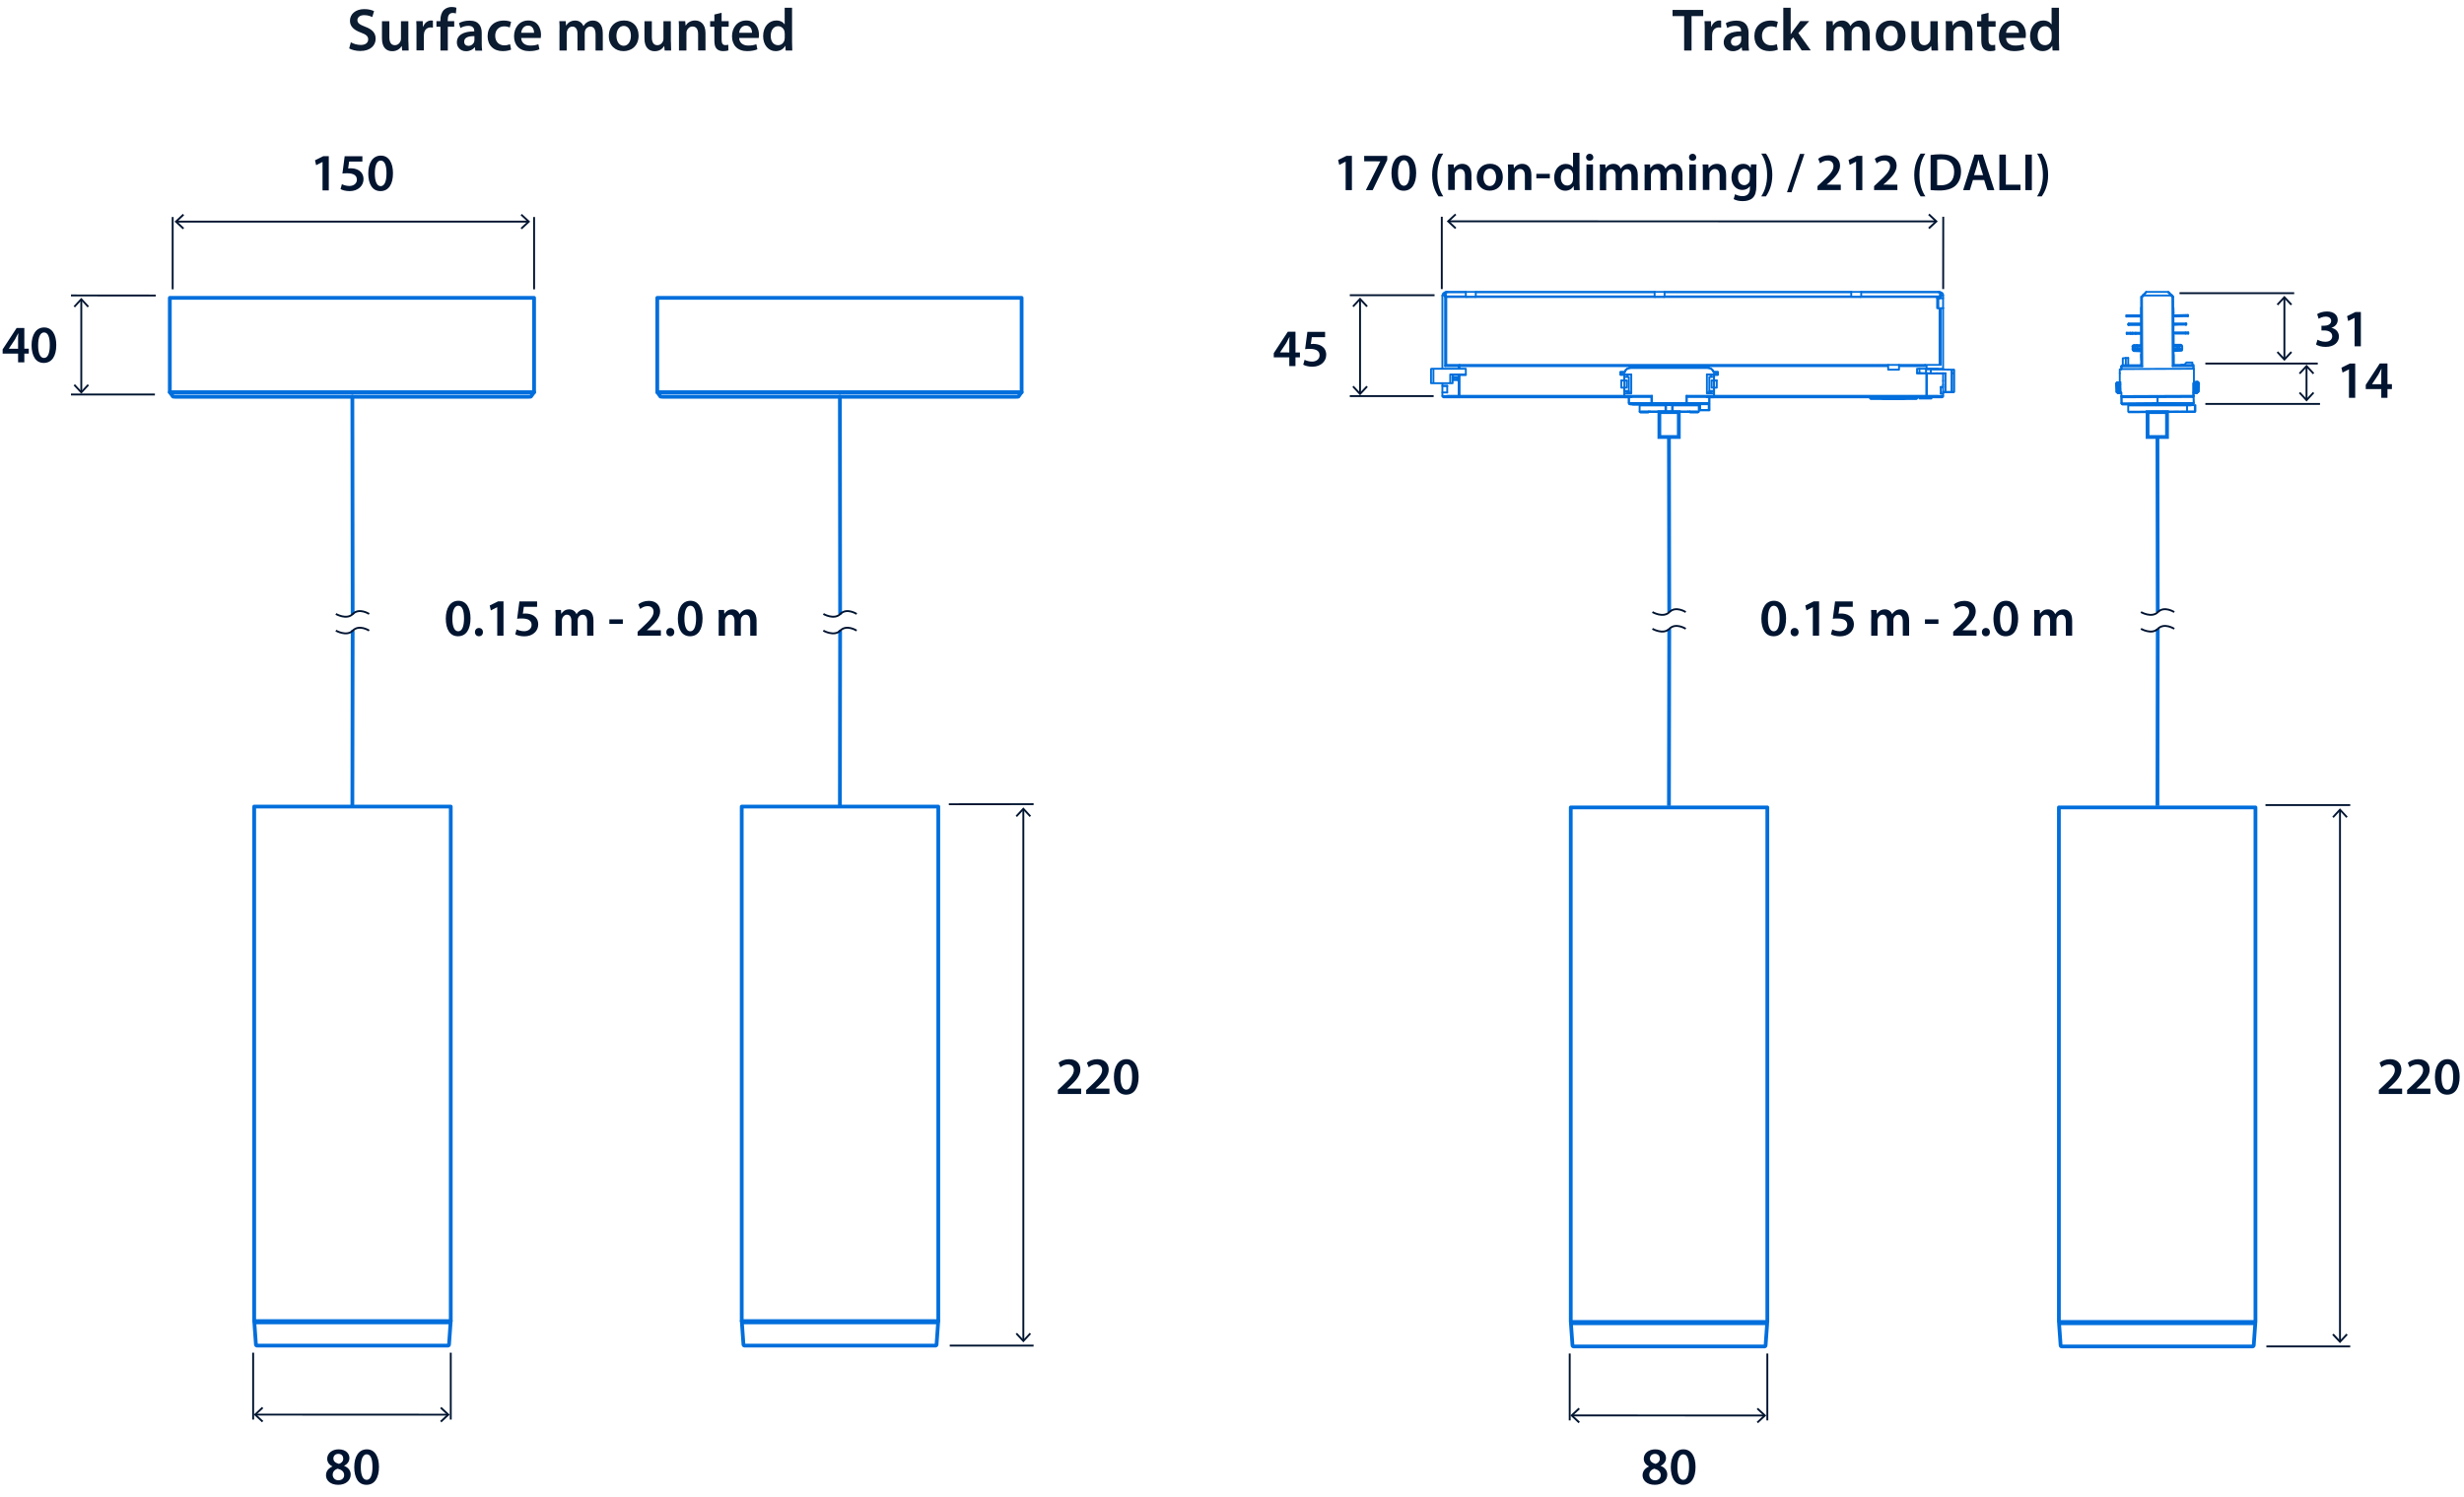 <svg xmlns="http://www.w3.org/2000/svg" id="GUIDES" width="436.044" height="265.02" viewBox="0 0 327.05 198.76"><defs><style>.cls-1,.cls-2,.cls-3,.cls-4,.cls-5,.cls-6,.cls-7{fill:none}.cls-2{stroke:#001430;stroke-miterlimit:3.86}.cls-2,.cls-3,.cls-4{stroke-width:.25px}.cls-8{fill:#001430}.cls-3{stroke:#001330}.cls-3,.cls-5,.cls-7{stroke-miterlimit:10}.cls-9{fill:#0b1b30}.cls-4,.cls-5,.cls-6,.cls-7{stroke:#006edc}.cls-4,.cls-6{stroke-linejoin:round}.cls-4,.cls-6,.cls-7{stroke-linecap:round}.cls-5,.cls-6,.cls-7{stroke-width:.5px}</style></defs><path d="m46.81 83.82-.04 23.04M46.77 52.63l.04 28.74" class="cls-7"/><path d="M49 81.49s-1.32-.86-2.17 0c-.82.83-2.25 0-2.25 0M44.58 83.7s1.43.83 2.25 0c.85-.86 2.17 0 2.17 0" class="cls-3"/><path d="m111.51 83.82-.03 23.04M111.48 52.63l.03 28.75" class="cls-7"/><path d="M113.71 81.49s-1.32-.86-2.17 0c-.82.83-2.25 0-2.25 0M109.28 83.7s1.43.83 2.25 0c.85-.86 2.17 0 2.17 0" class="cls-3"/><path d="m22.69 52.08-.15-.02h48.35l-.15.02" class="cls-6"/><path d="M22.54 52.06V39.53h48.35v12.53M22.69 52.08l-.12.01h48.29l-.12-.01M22.96 52.63l-.39-.54M70.47 52.63l.39-.54M70.18 52.66c.15 0 .28-.01.29-.03M22.96 52.63s.14.03.29.03M23.23 52.66H70.2" class="cls-6"/><path d="M23.44 29.41H70.1" class="cls-2"/><path d="m24.27 30.43.17-.18-.9-.84.9-.84-.17-.19-1.1 1.03zM69.27 30.43l-.17-.18.9-.84-.9-.84.17-.18 1.1 1.02z" class="cls-8"/><path d="M70.89 28.8v9.6M22.92 38.4v-9.6" class="cls-2"/><path d="M28.52 19.55h36.49v6.58H28.52z" class="cls-1"/><path d="M42.8 21.5h-.01l-.83.42-.15-.65 1.11-.55h.72v4.55h-.83v-3.78ZM48.09 21.44h-1.75l-.13.91c.1-.01.2-.02.33-.02.4 0 .8.09 1.11.29.34.22.6.6.6 1.16 0 .87-.72 1.58-1.84 1.58-.53 0-.97-.13-1.21-.27l.18-.65c.2.11.59.24 1 .24.5 0 .99-.29.99-.83s-.39-.86-1.3-.86c-.25 0-.44.01-.62.04l.3-2.3h2.35v.71ZM52.16 22.98c0 1.46-.57 2.38-1.66 2.38s-1.61-.95-1.62-2.34c0-1.41.6-2.37 1.67-2.37s1.61.98 1.61 2.33m-2.41.04c0 1.11.3 1.68.78 1.68.5 0 .77-.62.77-1.71s-.25-1.68-.77-1.68c-.46 0-.78.57-.78 1.71" class="cls-8"/><path d="M10.79 51.99V39.8" class="cls-2"/><path d="m11.81 51.16-.18-.17-.84.91-.84-.91-.18.17 1.02 1.1zM11.81 40.63l-.18.17-.84-.91-.84.91-.18-.17 1.02-1.1z" class="cls-8"/><path d="m9.42 39.21 11.26.01M9.42 52.36h11.14" class="cls-2"/><path d="M0 42.36h7.91v6.6H0z" class="cls-1"/><path d="M2.4 48.09v-1.16H.35v-.56l1.86-2.84h1.02v2.75h.59v.65h-.59v1.16h-.81Zm0-1.8v-1.24c0-.26 0-.53.03-.79H2.4c-.14.29-.26.52-.4.77l-.83 1.25 1.24.01ZM7.47 45.79c0 1.46-.58 2.38-1.66 2.38s-1.61-.95-1.62-2.34c0-1.41.6-2.37 1.67-2.37s1.61.98 1.61 2.33m-2.41.04c0 1.11.3 1.68.78 1.68.5 0 .77-.62.77-1.71s-.25-1.68-.77-1.68c-.46 0-.78.57-.78 1.71" class="cls-8"/><path d="M135.83 177.91v-70.46" class="cls-2"/><path d="m136.85 177.08-.18-.17-.84.91-.84-.91-.18.17 1.02 1.1zM136.85 108.27l-.18.17-.84-.9-.84.9-.18-.17 1.02-1.1z" class="cls-8"/><path d="m137.19 106.74-11.25.01M137.19 178.61h-11.13" class="cls-2"/><path d="M139.77 139.49h11.94v6.6h-11.94z" class="cls-1"/><path d="M140.41 145.22v-.53l.54-.5c1.07-1 1.58-1.54 1.58-2.14 0-.41-.22-.76-.81-.76-.4 0-.74.2-.97.38l-.25-.61c.33-.27.83-.47 1.4-.47 1.01 0 1.5.64 1.5 1.38 0 .8-.57 1.44-1.37 2.18l-.4.34 1.87.01v.71h-3.09ZM144.17 145.22v-.53l.54-.5c1.07-1 1.58-1.54 1.58-2.14 0-.41-.22-.76-.81-.76-.4 0-.74.2-.97.38l-.25-.61c.33-.27.83-.47 1.4-.47 1.01 0 1.5.64 1.5 1.38 0 .8-.57 1.44-1.37 2.18l-.4.34 1.87.01v.71h-3.09ZM151.13 142.92c0 1.46-.57 2.38-1.66 2.38s-1.61-.95-1.62-2.34c0-1.41.6-2.37 1.67-2.37s1.61.98 1.61 2.33m-2.41.04c0 1.11.3 1.68.78 1.68.5 0 .77-.62.77-1.71s-.25-1.68-.77-1.68c-.46 0-.78.57-.78 1.71" class="cls-8"/><path d="m33.83 175.44-.09-.08h26.09l-.08.08" class="cls-6"/><path d="M33.74 175.36v-68.3h26.09v68.3M33.83 175.44l-.07.09h26.05l-.06-.09M33.97 178.47l-.21-2.94M59.6 178.47l.21-2.94M59.45 178.61c.08 0 .15-.06.15-.14M33.97 178.47c0 .08.07.14.15.14M34.12 178.61h25.34" class="cls-6"/><path d="m33.95 187.77 25.47.01" class="cls-2"/><path d="m34.77 188.79.18-.18-.91-.84.91-.84-.18-.18-1.09 1.02zM58.59 188.8l-.17-.19.9-.83-.9-.84.17-.19 1.1 1.03z" class="cls-8"/><path d="M59.83 179.55v8.88M33.6 188.43v-8.88" class="cls-2"/><path d="m87.4 52.08-.16-.02h48.36l-.15.02" class="cls-6"/><path d="M87.24 52.06V39.53h48.36v12.53M87.4 52.08l-.12.01h48.28l-.11-.01M87.66 52.63l-.38-.54M135.18 52.63l.38-.54M134.89 52.66c.15 0 .28-.01.29-.03M87.67 52.63s.14.03.29.03M87.93 52.66h46.98M98.53 175.44l-.08-.08h26.09l-.08.08" class="cls-6"/><path d="M98.45 175.36v-68.3h26.09v68.3M98.53 175.44l-.06.09h26.05l-.06-.09M98.68 178.47l-.21-2.94M124.31 178.47l.21-2.94M124.16 178.61c.08 0 .15-.06.15-.14M98.68 178.47c0 .08.07.14.15.14M98.82 178.61h25.35" class="cls-6"/><path d="M35.06 191.28h23.46v6.32H35.06z" class="cls-1"/><path d="M43.27 195.84c0-.57.33-.95.85-1.18v-.02c-.48-.23-.69-.61-.69-1.01 0-.74.66-1.25 1.52-1.25.98 0 1.43.59 1.43 1.15 0 .38-.2.78-.7 1.03v.02c.5.19.87.58.87 1.15 0 .81-.69 1.36-1.66 1.36-1.06 0-1.62-.61-1.62-1.25m2.41-.04c0-.46-.34-.71-.85-.85-.43.13-.67.42-.67.8-.01.38.28.74.76.74.46 0 .76-.29.76-.68Zm-1.43-2.2c0 .37.31.6.74.71.31-.09.57-.34.57-.69 0-.32-.19-.64-.65-.64-.43 0-.66.29-.66.62M50.3 194.71c0 1.46-.57 2.38-1.66 2.38s-1.61-.95-1.62-2.34c0-1.41.6-2.37 1.67-2.37s1.61.98 1.61 2.33m-2.41.04c0 1.11.3 1.68.78 1.68.5 0 .77-.62.77-1.71s-.25-1.68-.77-1.68c-.46 0-.78.57-.78 1.71" class="cls-8"/><path d="m208.58 175.56-.09-.09h26.09l-.08.09M208.49 175.47v-68.3h26.09v68.3M208.58 175.56l-.07.08h26.05l-.06-.08M208.72 178.58l-.21-2.94M234.35 178.58l.21-2.94M234.2 178.72c.08 0 .15-.06.15-.14M208.72 178.58c0 .08.07.14.15.14M208.87 178.72h25.34M273.36 175.56l-.08-.09h26.09l-.09.09M273.28 175.47v-68.3h26.09v68.3M273.36 175.56l-.06.08h26.05l-.07-.08M273.51 178.58l-.21-2.94M299.14 178.58l.21-2.94M298.98 178.72c.08 0 .15-.06.15-.14M273.51 178.58c0 .08.07.14.15.14M273.65 178.72h25.34" class="cls-6"/><path d="m192.31 29.37 64.62.01" class="cls-2"/><path d="m193.13 30.39.17-.18-.9-.84.9-.84-.17-.18-1.1 1.02zM256.1 30.4l-.17-.19.9-.83-.9-.84.17-.19 1.1 1.03z" class="cls-8"/><path d="m257.93 28.76-.01 9.61M191.37 38.37v-9.61" class="cls-2"/><path d="M172.68 19.5h103.88v6.58H172.68z" class="cls-1"/><path d="M178.6 21.46h-.01l-.83.42-.15-.65 1.11-.55h.72v4.55h-.83v-3.78ZM184.13 20.68v.55l-1.93 4h-.91l1.92-3.82-2.14-.01v-.71h3.06ZM187.97 22.93c0 1.46-.57 2.38-1.66 2.38s-1.61-.95-1.62-2.34c0-1.41.6-2.37 1.67-2.37s1.61.98 1.61 2.33m-2.41.04c0 1.11.3 1.68.78 1.68.5 0 .77-.62.77-1.71s-.25-1.68-.77-1.68c-.46 0-.78.57-.78 1.71M191.57 20.38c-.45.67-.79 1.59-.79 2.85s.35 2.16.79 2.83h-.63c-.4-.56-.85-1.47-.85-2.83 0-1.37.45-2.28.85-2.85zM192.22 22.84c0-.39 0-.72-.03-1.02h.76l.04.51h.02c.15-.27.52-.59 1.09-.59.6 0 1.21.39 1.21 1.46v2.02h-.86v-1.93c0-.49-.18-.86-.65-.86-.34 0-.58.25-.67.5-.03.08-.04.18-.04.28v2h-.87v-2.4ZM199.47 23.49c0 1.25-.88 1.81-1.75 1.81-.97 0-1.71-.67-1.71-1.76s.74-1.81 1.77-1.81 1.69.71 1.69 1.75Zm-2.57.04c0 .66.32 1.16.85 1.16.49 0 .83-.48.83-1.17 0-.53-.24-1.14-.83-1.14s-.85.59-.85 1.16ZM200.17 22.84c0-.39 0-.72-.03-1.02h.76l.04.51h.02c.15-.27.52-.59 1.09-.59.6 0 1.21.39 1.21 1.46v2.02h-.86v-1.93c0-.49-.18-.86-.65-.86-.34 0-.58.25-.67.5-.03.08-.04.18-.04.28v2h-.87v-2.4ZM205.71 23.07v.59h-1.79v-.59zM209.65 20.26v4.01c0 .35.01.73.03.96h-.77l-.04-.54h-.01c-.2.38-.62.62-1.11.62-.81 0-1.46-.69-1.46-1.74 0-1.14.71-1.82 1.53-1.82.47 0 .81.2.96.45h.01v-1.93h.86Zm-.86 2.98c0-.07 0-.15-.02-.22-.08-.34-.35-.61-.74-.61-.55 0-.86.49-.86 1.13s.31 1.08.85 1.08c.35 0 .66-.24.74-.61.02-.08.03-.16.03-.25v-.51ZM211.49 20.87c0 .26-.19.46-.49.46s-.48-.2-.48-.46.2-.47.48-.47.48.2.48.47Zm-.92 4.36v-3.41h.87v3.41zM212.36 22.84c0-.39 0-.72-.03-1.02h.74l.03.5h.02c.17-.27.48-.58 1.05-.58.45 0 .8.25.95.63h.01c.12-.19.26-.33.42-.43.19-.13.41-.2.69-.2.57 0 1.14.39 1.14 1.48v2.01h-.84v-1.88c0-.57-.2-.9-.61-.9-.29 0-.51.21-.6.46-.02.08-.04.19-.04.29v2.04h-.84v-1.97c0-.48-.19-.81-.59-.81-.32 0-.54.25-.62.49-.03.08-.05.18-.05.28v2.02h-.84v-2.4ZM218.3 22.84c0-.39 0-.72-.03-1.02h.74l.03.5h.02c.17-.27.48-.58 1.05-.58.45 0 .8.25.95.63h.01c.12-.19.26-.33.42-.43.19-.13.41-.2.69-.2.57 0 1.14.39 1.14 1.48v2.01h-.84v-1.88c0-.57-.2-.9-.61-.9-.29 0-.51.21-.6.46-.02.08-.04.19-.04.29v2.04h-.84v-1.97c0-.48-.19-.81-.59-.81-.32 0-.54.25-.62.49-.03.08-.05.18-.05.28v2.02h-.84v-2.4ZM225.15 20.87c0 .26-.19.46-.49.46s-.48-.2-.48-.46.2-.47.48-.47.48.2.48.47Zm-.92 4.36v-3.41h.87v3.41zM226.02 22.84c0-.39 0-.72-.03-1.02h.76l.04.51h.02c.15-.27.52-.59 1.09-.59.6 0 1.21.39 1.21 1.46v2.02h-.86v-1.93c0-.49-.18-.86-.65-.86-.34 0-.58.25-.67.5-.03.08-.04.18-.04.28v2h-.87v-2.4ZM233.15 21.82c-.01.23-.03.51-.03.98v1.93c0 .71-.15 1.23-.5 1.55-.36.32-.85.41-1.32.41-.43 0-.9-.09-1.19-.27l.19-.65c.22.13.58.26.99.26.56 0 .98-.29.98-1.03v-.29h-.01c-.2.3-.55.5-.99.5-.85 0-1.45-.7-1.45-1.67 0-1.12.73-1.8 1.55-1.8.52 0 .83.25.99.53h.01l.04-.46h.75Zm-.89 1.37c0-.08 0-.16-.03-.23-.09-.32-.34-.55-.7-.55-.48 0-.84.42-.84 1.11 0 .58.29 1.05.83 1.05.32 0 .6-.21.7-.52.02-.09.04-.21.04-.31zM233.77 26.06c.44-.67.78-1.6.78-2.84s-.34-2.17-.78-2.84h.62c.41.56.85 1.47.85 2.84s-.45 2.27-.85 2.84zM237.19 25.51l1.71-5.08h.6l-1.71 5.08zM241.24 25.23v-.53l.54-.5c1.07-.99 1.58-1.54 1.58-2.14 0-.41-.22-.76-.81-.76-.4 0-.74.2-.97.38l-.25-.61c.33-.27.83-.47 1.4-.47 1.01 0 1.5.64 1.5 1.38 0 .8-.57 1.44-1.37 2.18l-.4.34 1.87.01v.71h-3.09ZM246.35 21.46h-.01l-.83.42-.15-.65 1.11-.55h.72v4.55h-.83v-3.78ZM248.75 25.23v-.53l.54-.5c1.07-.99 1.58-1.54 1.58-2.14 0-.41-.22-.76-.81-.76-.4 0-.74.2-.97.38l-.25-.61c.33-.27.83-.47 1.4-.47 1.01 0 1.5.64 1.5 1.38 0 .8-.57 1.44-1.37 2.18l-.4.34 1.87.01v.71h-3.09ZM255.56 20.38c-.45.67-.79 1.59-.79 2.85s.35 2.16.79 2.83h-.63c-.4-.56-.85-1.47-.85-2.83 0-1.37.45-2.28.85-2.85zM256.25 20.57c.38-.06.86-.1 1.37-.1.88 0 1.49.18 1.93.55.46.37.74.93.74 1.74s-.29 1.47-.74 1.88c-.47.43-1.22.64-2.14.64-.5 0-.88-.03-1.16-.06v-4.64Zm.86 4c.12.02.3.02.48.02 1.12 0 1.79-.61 1.79-1.81 0-1.04-.6-1.64-1.67-1.64-.27 0-.47.02-.59.05v3.38ZM261.87 23.89l-.41 1.34h-.89l1.51-4.72h1.1l1.53 4.72h-.92l-.43-1.34h-1.5Zm1.35-.65-.37-1.16c-.09-.29-.17-.61-.24-.88h-.01c-.07.27-.14.6-.22.88l-.36 1.16h1.21ZM265.38 20.51h.86v4h1.94v.72h-2.8zM269.69 20.51v4.72h-.86v-4.72zM270.38 26.06c.44-.67.78-1.6.78-2.84s-.34-2.17-.78-2.84h.62c.41.56.85 1.47.85 2.84s-.45 2.27-.85 2.84z" class="cls-8"/><path d="m208.7 187.88 25.47.01" class="cls-2"/><path d="m209.52 188.91.18-.19-.91-.84.91-.83-.18-.19-1.09 1.02zM233.34 188.91l-.17-.18.9-.84-.9-.84.17-.18 1.1 1.02z" class="cls-8"/><path d="M234.58 179.66v8.88M208.35 188.54v-8.88" class="cls-2"/><path d="M209.81 191.28h23.46v6.32h-23.46z" class="cls-1"/><path d="M218.02 195.84c0-.57.33-.95.85-1.18v-.02c-.48-.23-.69-.61-.69-1.01 0-.74.66-1.25 1.52-1.25.98 0 1.43.59 1.43 1.15 0 .38-.2.78-.7 1.03v.02c.5.19.87.58.87 1.15 0 .81-.69 1.36-1.66 1.36-1.06 0-1.62-.61-1.62-1.25m2.41-.04c0-.46-.34-.71-.85-.85-.43.13-.67.42-.67.8-.01.38.28.74.76.74.46 0 .76-.29.76-.68Zm-1.43-2.2c0 .37.31.6.74.71.31-.09.57-.34.57-.69 0-.32-.19-.64-.65-.64-.43 0-.66.29-.66.62M225.05 194.71c0 1.46-.57 2.38-1.66 2.38s-1.61-.95-1.62-2.34c0-1.41.6-2.37 1.67-2.37s1.61.98 1.61 2.33m-2.41.04c0 1.11.3 1.68.78 1.68.5 0 .77-.62.77-1.71s-.25-1.68-.77-1.68c-.46 0-.78.57-.78 1.71" class="cls-8"/><path d="M180.52 52.2V39.76" class="cls-2"/><path d="m181.55 51.37-.19-.17-.84.9-.84-.9-.18.17 1.02 1.1zM181.55 40.59l-.19.17-.84-.9-.84.9-.18-.17 1.02-1.1z" class="cls-8"/><path d="M179.16 39.18h11.25M179.16 52.57h11.13" class="cls-2"/><path d="M168.72 42.86h7.91v6.6h-7.91z" class="cls-1"/><path d="M171.13 48.59v-1.16h-2.06v-.56l1.86-2.84h1.02v2.75h.59v.65h-.59v1.16h-.81Zm0-1.81v-1.24c0-.26 0-.53.03-.79h-.03c-.14.29-.26.52-.4.77l-.83 1.25 1.24.01ZM175.87 44.75h-1.75l-.13.91c.1-.01.2-.02.33-.02.4 0 .8.09 1.11.29.34.22.6.6.6 1.16 0 .87-.72 1.58-1.84 1.58-.53 0-.97-.13-1.21-.27l.18-.65c.2.11.59.24 1 .24.5 0 .99-.29.99-.83s-.39-.86-1.3-.86c-.25 0-.44.01-.62.04l.3-2.3h2.35v.71Z" class="cls-8"/><path d="M310.59 178.02v-70.46" class="cls-2"/><path d="m311.61 177.2-.18-.18-.84.91-.84-.91-.19.18 1.03 1.09zM311.61 108.39l-.18.17-.84-.91-.84.91-.18-.17 1.02-1.1z" class="cls-8"/><path d="M311.95 106.86H300.7M311.95 178.72h-11.13" class="cls-2"/><path d="M315.1 139.49h11.94v6.6H315.1z" class="cls-1"/><path d="M315.75 145.22v-.53l.54-.5c1.07-1 1.58-1.54 1.58-2.14 0-.41-.22-.76-.81-.76-.4 0-.74.2-.97.38l-.25-.61c.33-.27.83-.47 1.4-.47 1.01 0 1.5.64 1.5 1.38 0 .8-.57 1.44-1.37 2.18l-.4.34 1.87.01v.71h-3.09ZM319.5 145.22v-.53l.54-.5c1.07-1 1.58-1.54 1.58-2.14 0-.41-.22-.76-.81-.76-.4 0-.74.2-.97.38l-.25-.61c.33-.27.83-.47 1.4-.47 1.01 0 1.5.64 1.5 1.38 0 .8-.57 1.44-1.37 2.18l-.4.34 1.87.01v.71h-3.09ZM326.47 142.92c0 1.46-.57 2.38-1.66 2.38s-1.61-.95-1.62-2.34c0-1.41.6-2.37 1.67-2.37s1.61.98 1.61 2.33m-2.41.04c0 1.11.3 1.68.78 1.68.5 0 .77-.62.77-1.71s-.25-1.68-.77-1.68c-.46 0-.78.57-.78 1.71" class="cls-8"/><path d="M307.94 53.61h-15.22M306.15 53.02v-4.35" class="cls-2"/><path d="m307.17 52.19-.18-.17-.84.9-.84-.9-.18.17 1.02 1.1zM307.17 49.5l-.18.17-.84-.9-.84.9-.18-.17 1.02-1.1z" class="cls-8"/><path d="M307.64 48.25h-14.92" class="cls-2"/><path d="M310.12 47.07h12.85v6.05h-12.85z" class="cls-1"/><path d="M311.77 49.03h-.01l-.83.42-.15-.65 1.11-.55h.72v4.55h-.83v-3.78ZM316.07 52.8v-1.16h-2.06v-.56l1.86-2.84h1.02v2.75h.59v.65h-.59v1.16h-.81Zm0-1.8v-1.24c0-.26 0-.53.03-.79h-.03c-.14.29-.26.52-.4.77l-.83 1.25 1.24.01Z" class="cls-8"/><path d="M303.21 47.63v-8.1" class="cls-2"/><path d="m304.24 46.8-.19-.17-.84.9-.84-.9-.18.17 1.02 1.1zM304.24 40.36l-.19.17-.84-.9-.84.9-.18-.17 1.02-1.1z" class="cls-8"/><path d="M304.51 38.91h-15.22" class="cls-2"/><path d="M307.12 40.24h12.85v6.05h-12.85z" class="cls-1"/><path d="M307.6 45.08c.18.11.6.28 1.04.28.66 0 .92-.37.92-.73 0-.54-.5-.77-1.03-.77h-.4v-.63h.39c.4 0 .9-.18.9-.64 0-.31-.23-.57-.73-.57-.37 0-.74.16-.93.29l-.2-.62c.26-.18.76-.35 1.31-.35.94 0 1.42.52 1.42 1.11 0 .48-.28.87-.84 1.06.55.11 1 .53 1 1.15 0 .77-.64 1.38-1.77 1.38-.55 0-1.03-.15-1.27-.32l.2-.65ZM312.52 42.19h-.01l-.83.42-.15-.65 1.11-.55h.72v4.55h-.83v-3.78Z" class="cls-8"/><path d="M224.29 54.68v-.08M224.29 54.68h1.07v.04h-1.03M218.79 54.72h-1.08v-.04h1.12M218.83 54.6v.08M218.83 54.6h-1l-.16.04h-.04M225.48 54.64h-.08l-.12-.04h-.99M221.06 54.6h-2.07M224.09 54.6h-2.07M222.02 54.6l-.04.04-.04.04M221.94 54.68h.04l.04-.08M221.94 54.68h2.03M224.09 54.6l-.04.08h-.08M221.94 54.68v-.08h-.8v.08zM222.02 54.6h-.08M219.11 54.68h-.08l-.04-.08M219.11 54.68h2.03M221.14 54.68h-.04l-.04-.08M221.14 54.68l-.04-.04-.04-.04M221.14 54.6h-.08" class="cls-4"/><path d="m225.48 54.64-.04.04-.04.04h-1.07M218.79 54.72h-1.08l-.04-.04-.04-.04M224.29 54.6v.08M218.83 54.68v-.08M218.83 54.68h.16M218.99 54.6v.08M224.09 54.68v-.08M224.09 54.68h.2M219.11 54.68h4.86M221.06 53.81h-3.43M225.48 53.81h-3.46M219.66 53.81v-.12M223.41 53.81v-.12M222.02 54.6v-.83M221.14 54.6v-.83M221.06 53.77h.08M221.06 54.6v-.83M221.94 53.77h.08M221.94 54.6v-.83M221.14 53.77h.8M225.48 53.81v.83M217.63 53.81v.83M219.66 53.69h-.16 4.07-.16.48-4.7.47M223.89 53.65v.04M219.19 53.65v.04M193.61 50.42h-.68l-.04-.04h.72M194.56 49.7h-1.67" class="cls-4"/><path d="M193.61 50.38h-.24l.08.04h.16M193.45 49.7h-.64M192.89 49.7h.56M194.56 49.7h-2.07M192.49 49.7h.32M190.26 48.94v1.92M192.49 50.86h-2.23M192.49 50.86V49.7M190.26 48.94h4.3v.76M190.26 50.86h-.32M189.94 48.98l.04-.04h.28M189.94 48.98v1.88M189.94 50.86h.32M190.26 50.86h1.39M191.65 50.86h1.16-.32M192.89 50.38l-.04-.28M192.81 50.86V49.7M219.62 39.34v-.56M219.62 38.78h-23.74M195.88 38.78v.56M195.88 39.34h23.74M220.94 38.78v.56M220.94 39.34h24.78M245.72 39.34v-.56M245.72 38.78h-24.78M194.56 39.34v-.56M192.13 38.78h2.43M191.89 39.1v-.12l.04-.12.08-.04.12-.04M194.56 39.34h-2.59l-.08-.24M247.04 38.78v.56M247.04 39.34h10.4l.08-.24M257.28 38.78l.12.04.08.04.04.12v.12M247.04 38.78h10.24M219.62 38.78v-.04M220.94 39.42h-1.32v-.08M257.6 51.37v.88M245.76 39.42v-.04M247.04 39.42h-1.32M247.04 38.78v-.04M247.04 39.42v-.08M195.88 39.42v-.08M195.88 39.42h23.74M220.94 39.42v-.08M245.72 39.42h-24.78M245.72 39.42v-.08M194.56 39.42v-.08M194.56 39.42h-2.59v-.08M257.52 39.42h-10.48M257.52 39.42l-.08-.08M257.44 48.43V40.9M257.44 40.9h-.32v-1.32h.44v-.04l-.04-.12M195.88 39.42h-1.32M191.97 48.47v-9.05M191.97 48.47l.04-.04M192.09 51.22v.87M255.76 48.98h-.12M255.76 48.98h1.52l.32-.04h.31-2.19M254.45 48.94h1.27M257.2 48.94h-1.56M257.2 48.94h.32-1.88M193.61 48.94h.95M193.61 48.94h-2.12.44M192.33 48.94h-.44 2.67zM252.06 48.43h-1.44M252.06 48.43h-.24M255.72 48.43h-.2M255.72 48.43h1.88M257.44 40.9h.16M257.6 48.43V40.9M257.91 40.9h-.31M257.12 40.86h.16M257.12 39.66h.16M257.12 40.86h.16M255.76 49.54h-1.31M257.91 49.58h-1.59l-.56-.04M193.73 48.59v.35M194.56 49.78v-.08M193.73 49.78h.83M193.73 49.78v2.75h21.87M215.6 52.53v-1.08h-.4v-.95h.4v-.76h-.52v-.36h.56M216.48 48.82l-.28.04-.24.08-.2.2-.12.24M226.64 48.82h-10.16M227.47 49.38l-.16-.24-.19-.2-.24-.08-.24-.04M227.51 52.53v-1.08h.36v-.95h-.36v-.76h.52v-.36h-.56M227.51 52.53h28.17v-2.99M254.45 48.94v.6M255.72 48.94v-.51M255.52 48.59v-.16M255.52 48.59h-3.46M252.06 48.59v.47h-1.44v-.47M250.62 48.59h-56.89M252.06 48.59v-.16M250.62 48.59v-.16M193.61 48.59h.12v-.16M193.73 48.43l-.08.04-.04.12M193.61 48.59v.35M193.61 49.78v.32M193.61 50.1v.32" class="cls-4"/><path d="M193.61 50.42v2.11h.12M193.61 49.78h.12M191.81 48.59h1.8M191.73 39.22l.08.2v9.17M191.73 39.22h-.28M193.61 52.53h-1.4l-.32.04h-.44M193.61 50.42h-.8M192.81 50.1h.8M193.61 49.78h-.8M191.45 51.22v.87M192.09 51.22h-.64M192.09 52.09h-.64M192.81 50.14h.04M191.89 39.1l-.12.04-.04.08v-.2l.08-.16.12-.08.2-.04M192.13 38.78v-.04M194.56 38.78v-.04M195.88 38.78v-.04h-1.32M220.94 38.74h-1.32M247.04 38.74h-1.32M257.28 38.78v-.04M257.28 38.74l.16.04.12.08.08.16.04.08v.12l-.08-.08-.08-.04M257.91 39.22h-.23M257.56 39.54l.12-.32M257.91 39.58h-.35M257.91 40.9v-1.32M257.91 52.57h-.39l-.32-.04h-1.44M255.76 52.53v-2.99M257.91 50.54v.56M257.91 52.25h-.31M257.91 51.37h-.31M257.91 52.25v-.88M257.91 39.58h-.79M256.36 52.73h1.4-.24l-.32-.04h-1.52l.04-.04.04-.12M215.6 52.69h-21.87M193.73 52.69h-1.56l-.28.04h-.28 2.12M193.73 52.73h22.47M215.6 52.69v.04h.6M227.51 52.69v.04h-.63M226.88 52.73h21.31M254.49 52.73h.28M255.68 52.69h-28.17M255.09 52.73h-.32M256.36 52.73h-1.27M248.19 52.73h.36l.36-.04h4.86l.36.04h.36M193.73 52.69v-.16M215.6 52.69v-.16M215.6 50.5v.95M215.64 49.38h-.56M227.47 49.38h.56M227.51 52.69v-.16M227.87 50.5h-.36v.95" class="cls-4"/><path d="M255.68 52.69v-.16h.08M192.89 49.7v.04l.04.04M193.61 50.1h-.8M245.76 39.38h1.2v.04M219.66 39.42v-.04h1.2v.04M194.64 39.42v-.04h1.2v.04M192.81 49.7h.08M191.45 51.22h.64M215.2 50.5h.4M193.73 52.69l-.08-.04-.04-.12M256.36 52.73v.16M255.09 52.89h-.28.28M255.09 52.89h1.27zM255.09 52.73v.16M257.6 51.37h.31M245.72 38.78v-.04M220.94 38.78v-.04M191.97 39.34l-.12.04-.04.04h.16M191.81 48.59l.04-.08.12-.04M194.64 39.38h-.08M195.88 39.38h-.04M219.66 39.38h-.04M219.62 39.38h1.32-.08M195.88 39.38h-1.32M245.76 39.38h-.04M245.72 39.38h1.32-.08M257.28 40.9v-1.32M216.2 52.73v.76M216.2 53.49l.08.12.08.04M219.19 53.65h-2.83M192.81 50.14h.04M216.36 53.65h.2l.24.04h2.39M223.89 53.69h1.75M226.88 52.73v1.71h-1.24v-.79h-1.75M226.8 54.44h.08M225.64 54.44h1.16M252.06 48.43h3.46M193.73 48.43h56.89M191.45 39.22v9.72M191.45 50.86v.36M191.45 52.09v.48M191.45 39.22l.04-.12.04-.12.08-.08.12-.08.08-.04.08-.04h.24M194.56 38.74h-2.43M247.04 38.74h10.24M257.28 38.74h.24l.04.04.12.04.12.08.07.08.04.12v.12M257.91 39.22v.36M257.91 40.9v8.04M257.91 49.58v.96M257.91 51.1v.27M257.91 52.25v.32M257.91 52.57l-.04.12h-.03l-.04.04h-1.44M257.2 48.94h-1.56M193.73 52.73h-2.12l-.08-.04-.04-.04-.04-.08M254.77 52.73v.16M219.62 38.74h-23.74M245.72 38.74h-24.78M192.01 48.43h1.72M193.73 52.73h22.47" class="cls-4"/><path d="M219.19 53.69h-2.43l-.24-.04h-.2l-.08-.04-.04-.12M226.88 52.73h21.31M254.49 52.73h.28M225.64 53.69h-1.75M254.93 49.54h-.48M254.93 49.54h.2M256.16 49.54h-1.03M256.16 49.54h.04M257.08 49.54h-.88M257.08 49.54h.76M257.91 49.54h-.07M257.91 49.54h.32M256.28 49.54h1.95M256.28 49.54h-.64M255.64 49.54h-1.19.24M254.69 49.54h.4M255.09 49.54h.55M254.77 49.5l.4.04h.47M254.45 49.5h.32M255.64 48.94v.04M255.64 48.98h.24M248.19 52.77h6.3M251.34 52.97h-1.19l-.52-.04h-1.28 5.98-1.28l-.55.04h-1.16M254.05 52.93h.04zh-1.08.4-.24.84-.2.28M252.89 52.93h-.23.47-.24.24-.47.23M251.14 52.93h.04z" class="cls-4"/><path d="M251.38 52.93h.32-.76.56-.48v.04h.6l.04-.04h-.16l-.04.04h-.28v-.04zM251.26 52.93h-.2.4-.2M251.02 52.97v-.04M251.06 52.97v-.04M251.14 52.97v-.04M251.54 52.97v-.04M251.58 52.97v-.04M251.62 52.97v-.04M255.64 48.94v.6zM254.77 49.5v-.56M255.64 49.54v-.6M255.64 48.98v.56M256.28 49.02v.52M255.88 48.98h.2l.2.04M259.03 49.06v2.95h-.8M256.28 49.02l2.75.04M258.23 52.01v-2.47M259.03 52.05h-.8M259.03 52.05v-.04M258.23 52.05v-.04M257.91 52.05h1.04M258.95 52.05h.32M259.27 52.05h-.24M258.23 52.05h-.24M257.95 52.05h-.04zh.04l-.08-.04M258.23 52.01h-.32M257.91 49.58v-.04M257.87 49.54v.04M257.84 49.54v.04M257.08 49.54v.04M259.35 49.54h-.32M259.03 49.06h.32M259.35 49.1v-.04M259.35 49.06v.48M259.35 49.54v-.48M259.35 49.1v.44-.48M259.35 52.01h-.32M259.35 49.54v2.47M259.35 52.01l-.04.04h-.04.04zM259.35 49.54v2.47M254.49 52.73v.04M248.19 52.73v.04" class="cls-4"/><path d="m254.49 52.77-.04.08-.04.08h-1.36l-.51.04h-2.39l-.52-.04h-1.36l-.04-.08-.04-.08M253.13 52.93h-.47M253.17 52.93h-.55M259.35 49.54v-.44M259.35 52.01l-.04.04h-.36M257.91 52.05h1.04M259.35 49.54v2.47M223.89 53.65h1.75M225.64 54.44h1.24v-1.71h.63M216.36 53.65l-.08-.04-.08-.12M215.6 52.73h.6v.76M216.36 53.65h2.83M219.27 53.65h-2.91M226.64 53.65h-1M226.64 53.65h-2.79M223.85 53.65h-4.58M219.27 53.65l-.04-.04-.04-.12h-2.99M218.91 52.69h-2.15l-.32.04h-.24M219.19 52.61v.88M219.19 52.61l-.12.08h-.16M227.51 52.69h-3.34M226.88 52.73h-.24l-.28-.04h-2.19M227.51 52.73v-.04M218.91 52.69h-3.31M215.6 52.73v-.04M227.51 52.53h-3.66M223.89 52.61l-.04-.08M224.17 52.69h-.12l-.16-.08M227.51 52.69v-.16M215.92 50.5h-.32v-.48h.6v1.87h-.6v-.44h.32zM227.19 51.45h.32v.44h-.63v-1.87h.63v.48h-.32z" class="cls-4"/><path d="M215.12 49.7h1.4v2.51h-.92v.32M223.85 52.53v.96h-4.58v-.96h-3.67M227.51 52.53v-.32h-.95V49.7h1.43v-.28h-.52M227.47 49.42l-.12-.28-.19-.16-.24-.12-.28-.04M226.64 48.82h-10.16M216.48 48.82l-.28.04-.24.12-.2.16-.12.28M215.64 49.42h-.52v.28M215.6 52.69v-.16M215.6 50.5" class="cls-4"/><path d="M215.6 49.74h.4v-.04h.52M215.12 49.7v.04h.48M216.52 52.09H216v-.16h-.4M227.51 52.21v-.28h-.39v.16h-.56M216 50.02v-.28M227.51 50.02v-.28h-.39v.28M216.2 51.89v.04M216 51.93h.2M227.12 51.93h-.24M227.12 49.7v.04M227.51 51.89v.04M226.88 51.89v.04M227.51 50.5v.95M227.12 49.7h-.56M227.51 49.74h.48v-.04M226.8 53.49v.95h-1.16v-.79" class="cls-4"/><path d="m226.8 53.49-.08.12-.08.04M226.8 53.49h-2.91v.12l-.04.04M226.88 54.44h-.08M223.89 52.61v.88M227.51 50.5h-.32M215.92 50.5h-.32M219.19 52.61l.08-.08M219.19 53.49h.08v.16M223.85 53.65v-.16h.04M282.56 54.72l6.53-.04M289.21 54.6l-.04.08h-.08M282.48 54.64l6.73-.04M289.37 54.6h.92M291.34 54.68s.06-.03.06-.06M289.37 54.68h.84M290.21 54.68h.04l.04-.08M290.21 54.68h1.11M291.32 54.68v-.08h-1.03M291.32 54.6h.08M282.48 54.62s.03.06.06.06M289.21 54.68v-.08M289.21 54.68h.16M290.29 54.6v-.79M291.4 54.6v-.83M291.32 53.77h.08M291.32 54.6v-.83M290.29 53.81h.44l.27-.04h.32M282.48 53.81h7.81M284.51 53.69v.12l3.75-.04v-.08M288.26 53.77h3.14M284.51 53.81h-2.03M282.48 53.81v.83M284.03 53.69h4.7v-.04M284.19 43.09h-.76v-.08l.76-.04M282.56 42.93h.87M282.48 43.01h.95v-.08M282.48 43.09h.95M282.56 43.13h.87M283.43 43.13v-.04M284.19 43.13h-.76M283.43 42.93h.76M289.25 43.09l-.8.04M289.25 43.09v-.04h-.8M289.25 43.05v-.08h-.8M289.25 42.93h.88M290.17 42.97h-.92v-.04M289.25 43.05h.92M289.25 43.09h.88M288.45 42.93h.8M291.2 48.94v1.92M283.28 45.8h.95M283.08 46.27h.31V46h-.31M283.28 46.47h.31M283.59 46.47l-.12-.04-.08-.16M283.59 46.47h.08M283.67 46.47v-.2h-.28" class="cls-4"/><path d="M283.39 46h.28v.27h.56M284.23 46h-.56M284.23 46.47h-.56M283.39 46l.08-.12.12-.08M283.67 46v-.2M288.49 45.76h.52M288.49 46h.52v-.24M289.01 46.27h-.52M289.01 46.47h-.52M289.01 46.47v-.2M289.01 45.76h.12M289.01 46l.28-.04M289.13 45.76l.12.08.04.12M289.01 46v.27h.28v-.31M289.13 46.47h.32M289.29 46.27h.36M289.13 46.47l.12-.08.04-.12M289.29 45.96h.36M289.01 46.47h.12M289.13 45.76h.32M282.54 42.93s-.06.03-.06.06M282.48 43.09v-.08M282.48 43.11s.03.06.06.06M290.21 42.95s-.03-.06-.06-.06M290.17 43.05v-.08M290.15 43.13s.06-.03.06-.06M283.08 46.27V46M283.04 46.3c0 .12.1.22.22.22M283.25 45.8c-.12 0-.22.1-.22.22M289.43 46.47c.12 0 .22-.1.22-.22M289.65 45.96v.31M289.65 45.97c0-.12-.1-.22-.22-.22M287.86 38.78l.32.32M288.34 39.22l.08.12M288.18 39.1l.04.04M288.45 39.44s-.02-.07-.04-.1M288.49 48.47l-.04-9.05M281.56 48.98h.04l9.52-.04h.04M288.49 48.43h2.67M291.16 48.59v.35M291.16 50.86v1.67M291.16 48.59v-.16M291.16 48.6c0-.08-.06-.14-.14-.14M291.12 48.59h.04" class="cls-4"/><path d="m291 48.43.08.04.04.12M291.12 48.59v.35M291.12 50.86v1.67h.04" class="cls-4"/><path d="M281.6 48.98v-.35h2.75l-.04-9.17.2-.24h3.63l.2.2.04 9.17h2.74M291.12 52.53l-9.52.04-.04-.4" class="cls-4"/><path d="m288.14 39.22-.08-.12-.08-.08-.12-.16-.04-.08-.04-.04M284.87 38.74h2.91M284.87 38.74l-.04.04-.04.12-.12.12-.16.2M288.14 39.22l.04-.08v-.04" class="cls-4"/><path d="M287.86 38.82s-.06-.04-.1-.04M281.72 52.73l9.32-.04M291.03 52.69c.08 0 .14-.06.14-.14M291.08 48.94" class="cls-4"/><path d="m291.04 52.69.08-.04v-.12M281.72 52.73l-.08-.04-.04-.12M288.42 39.34v.04l-.08.04M288.34 39.42h.11M288.38 48.59l.07-.08.04-.04M290.21 48.11l-.16.16v.12l-.56.04M290.21 48.11h.79v.32M284.23 48.47l-.04-9.01M282.48 48.47v-.96M284.23 39.34s-.04.06-.04.1M284.19 39.46h.12M284.31 39.46l-.08-.08v-.04M281.56 52.57l.04.96M281.56 48.63v.35M281.72 48.47h2.51M284.47 39.14l.32-.32M284.23 39.34l-.04.04M281.76 48.47v-.92M284.79 38.82l.08-.08M284.51 39.22l-.04-.04v-.04M284.19 39.38v.04M282.16 48.47v-.96l-.4.04M286.38 52.73v.92" class="cls-4"/><path d="M281.6 52.65v.88l4.78-.04" class="cls-4"/><path d="M281.6 52.59c0 .08.06.14.14.14M281.56 52.57h.04M281.6 53.51c0 .08.06.14.14.14" class="cls-4"/><path d="m281.76 53.69-.12-.04-.04-.12M281.76 53.69l4.62-.04M282.16 47.51h.32M284.23 48.47l.04.08.08.08M281.72 48.47l-.08.04-.04.12M281.56 48.63h.04" class="cls-4"/><path d="M281.7 48.51c-.08 0-.14.06-.14.14M288.22 39.14l.12.08M284.39 39.22v-.04M288.49 44.28h1.6M290.09 44.28v-.16M288.49 44.12h1.6M281.36 49.54v-.52h.2M291.6 52.13h-.16M291.28 52.13h.12M291.16 52.13h.04M281.36 52.17h.12M281.24 52.17h.08M281.2 52.17h-.04M280.92 51.97l-.04-.91M280.92 51.97l.04-.04M280.92 51.97l.04.08.04.04.08.04.08.04M280.88 50.98v.08M280.88 51.06l.08.91-.04-.91M280.88 51.06h.04M280.92 51.06l.08.87-.04.04M280.92 51.06" class="cls-4"/><path d="M280.96 51.97v.08l.08.04.08.04.08.04M281.16 52.13l.04.04" class="cls-4"/><path d="m281.12 52.13-.08-.08-.04-.12M281.16 52.17" class="cls-4"/><path d="m281.16 52.17-.08-.04-.08-.04-.04-.04v-.08M280.92 50.98l.04-.12.08-.08M280.92 51.06v-.08M280.96 50.98v.08M280.96 51.06l.08.91-.04-.91M280.96 51.06h.04M281.04 51.06l.04.87-.04.04M281 51.06h.04M281.04 51.97l.04.08.04.04.08.04.08.04M281.28 52.17v-.04" class="cls-4"/><path d="M281.28 52.13h-.08l-.04-.04-.08-.16M281.24 52.17" class="cls-4"/><path d="m281.24 52.17-.08-.04-.08-.04-.04-.04v-.08M281.04 50.98v-.08l.04-.08.08-.04h.04M281.04 51.06v-.08M281.12 50.98v.08M281.12 51.06l.04.87M281.2 51.93l-.04-.87M281.12 51.06h.04M281.16 51.93h.08l-.04-.87M281.16 51.06h.04" class="cls-4"/><path d="m281.2 51.93.04.12.04.04.08.04.08.04M281.44 52.17v-.04" class="cls-4"/><path d="M281.44 52.13h-.08l-.04-.04-.08-.16M281.36 52.17l-.04-.04-.08-.04-.04-.04-.04-.12M281.44 52.13h.04M281.2 50.98l.04-.12.04-.04.08-.04h.04M281.2 51.06v-.08M281.36 50.98v.08M281.36 51.06l.04.87M281.4 51.06l.04.87h-.04M281.36 51.06h.04M281.56 52.17l-.04-.04-.04-.04-.08-.04v-.12M281.44 51.93l.04.12.08.08M281.56 52.09l-.04-.04-.04-.12M281.44 51.93h.04M281.48 51.93l-.04-.87v-.08M291.28 51.02v-.08M291.2 50.78l.08.04v.12M291.28 51.89l-.04.12-.08.04M291.28 51.89v-.87h.04v-.08h-.04M291.28 51.02h.04M291.32 51.02v.87h-.04M291.36 51.89l.04-.87M291.32 51.02h.08M291.32 51.89h.04M291.36 51.89l-.04.08-.04.08-.04.04-.04.04M291.2 52.13" class="cls-4"/><path d="m291.16 52.09.12-.08.04-.12M291.24 52.09h.08l-.04.04M291.52 51.02v-.08M291.32 50.74h.04l.08.04.08.04v.12M291.48 51.89v.08l-.04.08-.12.04M291.48 51.89l.04-.87h.04v-.08h-.04M291.52 51.02h.04" class="cls-4"/><path d="m291.56 51.02-.04.87h-.04M291.56 51.89l.04-.87M291.56 51.02h.04M291.52 51.89h.04M291.56 51.89v.08l-.04.08-.08.04-.04.04M291.4 52.13" class="cls-4"/><path d="m291.28 52.13.12-.04.08-.04.04-.08v-.08M291.48 52.09v.04M291.72 51.02v-.08M291.52 50.74h.08l.04.04.04.08.04.08M291.68 51.89l-.04.08-.04.08-.12.04M291.68 51.89l.04-.87v-.08M291.72 51.02l-.04.87M291.72 51.89l.04-.87M291.72 51.02h.04M291.68 51.89h.04M291.76 51.02" class="cls-4"/><path d="M291.72 51.89v.08l-.08.08-.04.04-.08.04M291.52 52.13" class="cls-4"/><path d="m291.48 52.13.08-.04.08-.04.04-.08v-.08M291.56 52.13l.04-.04M291.8 51.02v-.08M291.68 50.74l.08.08.04.12M291.76 51.89l-.04.12-.08.08M291.76 51.89l.04-.87h.04v-.08h-.04M291.84 51.02h-.04" class="cls-4"/><path d="m291.8 51.89.04-.87zh-.04M291.8 51.89v.08l-.08.08-.04.04-.08.04M291.6 52.13" class="cls-4"/><path d="m291.56 52.13.08-.04.08-.04.04-.08.04-.08M291.84 51.02h.04M291.88 51.02v-.08M291.84 50.94h.04M291.8 51.89l.08-.87h-.04M291.8 51.89" class="cls-4"/><path d="m291.6 52.13.08-.04.08-.04.04-.08v-.08M280.88 50.98l.08-.16.08-.08h.04l-.04.04M280.88 50.98h.04" class="cls-4"/><path d="m280.96 50.98.04-.12.08-.08.04-.04h-.04l-.08.04-.08.08v.12M280.96 50.98h.04M281.12 50.98l.04-.12.04-.08.04-.04h-.04l-.08.04-.08.08-.04.12M281.12 50.98h.04M281.36 50.98v-.12l.08-.08v-.04h-.04l-.12.04-.08.08-.04.12M281.36 50.98h.04M281.44 50.82l-.04.16M291.32 50.94l-.04-.12-.08-.08M291.32 50.94h.08M291.56 50.94l-.04-.12-.08-.08-.08-.04h-.08l.04.04.04.08.04.12M291.56 50.94h.04M291.72 50.94v-.12l-.08-.08-.12-.04h-.04l.04.04.08.08v.12M291.72 50.94h.04" class="cls-4"/><path d="m291.84 50.94-.04-.12-.08-.08-.08-.04h-.04l.08.04.04.08.04.12M291.84 50.94" class="cls-4"/><path d="M291.72 50.7h-.08.04l.12.08.04.16M291.2 50.7h.44M280.88 51.06v-.08M280.92 51.06v-.08M281 51.06v-.08h.04M281.16 51.06v-.08h.04M281.4 51.06v-.08M281.4 51.06h.04M281.4 50.98h.04M284.19 44.16v-.24M282.28 44.32h1.91v.28M283.75 44.16h.44M283.75 44.16v.16M282.28 44.16h1.47M284.19 44.56v1.2M283.08 46.16v.01M283.08 46.2v.23M283.08 46.41c0 .08.06.14.14.14M283.2 46.59l1.03.04M284.19 43.21v-.08M284.19 42.93v-.04M284.19 42.89v-.12M284.19 43.33v-.12M284.19 42.77v-.04M284.19 42.69v.04M284.19 42.69V40.9M284.19 45.68v-2.27.04M284.19 45.68h.04M284.15 45.8l.04-.12M284.23 47.07v-.48l-.08-.12M284.23 47.07v.4M284.23 48.47v-.28.04M284.23 47.07h-.04M284.19 43.8v-.47M284.19 42.29v.4M288.49 41.57l-.04-.71v-.04M284.19 40.9v-.04M288.49 46.59l.04-.12M288.49 47.43l.04.04M288.53 47.47v.16M288.53 47.63v.4M288.53 48.03v.16M288.53 48.19h-.04M288.53 48.43v-1.36l-.04-.04v-.44M288.49 47.47h.04M288.49 48.11v-.6M288.49 45.72v-1.44M288.49 44.12V44M288.49 46.59l1-.04M289.52 46.55c.08 0 .13-.06.13-.14M289.65 46.39v-.12M288.45 42.13l.04-.04M288.49 47.63v-.08M288.49 48.11v-.48M288.49 48.19h.04M288.49 48.03h.04M288.49 47.63h.04M282.24 42.01h1.95M283.75 41.85h.44M283.75 41.85v.16M282.24 41.85h1.51M282.76 42.01v-.16M283.04 41.85v.16M283.47 42.01v-.16M284.19 41.61v-.79M288.45 42.09h.04v-.08" class="cls-4"/><path d="M288.49 41.85v-.99l-.04-.04M284.23 48.19v-.04M284.19 47.51v-.04h.04M284.23 47.51h-.04M284.19 47.07v.4M284.23 48.19v.28M284.23 48.15v-.16l-.04-.32v-.16M284.23 47.67h-.04M288.49 44.56v1.12l.04.08M288.49 44.52v.04M288.49 43.84v-.51.08M288.49 42.29l-.04-.04M288.45 42.65l.04.04v.04-.44M288.45 41.57h.04M288.45 42.69h.04M288.45 42.85h.04M288.49 42.73v.12M288.45 43.25h.04M288.49 42.93v-.08M288.49 43.25v-.12M288.49 43.25v.12-.04M288.45 42.01l1.6-.04M290.05 41.97v-.16M288.45 41.85l1.6-.04M290.05 41.97h.36M290.05 41.81h.36M290.37 41.81v.16M290.09 44.12h.36M290.09 44.28h.32M290.41 44.12v.16M290.41 44.28h.04M282.8 44.32l-.04-.16M283.04 44.16v.16M283.47 44.32v-.16M281.44 50.74h-.08M291.4 51.02v-.08M291.6 51.02v-.08M291.76 51.02v-.08M291.84 51.02v-.08M280.96 51.97l-.08-.91v-.08M281.16 52.17l-.08-.04-.04-.04-.08-.04v-.08M281.2 52.17h.04M281.04 51.97l-.08-.91v-.08" class="cls-4"/><path d="m281.24 52.17-.08-.04-.08-.04-.04-.04v-.08M281.32 52.17h.04M281.16 51.93l-.04-.87v-.08M281.36 52.17l-.04-.04-.08-.04-.04-.04-.04-.12M281.48 52.17h.08M281.4 51.93l-.04-.87v-.08M281.56 52.17l-.04-.04-.04-.04-.08-.04v-.12M291.36 51.89l.04-.87M291.36 51.89l-.04.08-.04.08-.04.04-.04.04M291.2 52.13h.08M291.56 51.89l.04-.87M291.56 51.89v.08l-.04.08-.08.04-.04.04M291.72 51.89l.04-.87M291.72 51.89v.08l-.08.08-.04.04-.08.04M291.48 52.09l.04.04M291.8 51.89l.04-.87M291.8 51.89v.08l-.08.08-.08.04-.04.04M291.52 52.13l.04-.04M281.1 50.74s-.05 0-.08.01M291.74 50.71s-.05-.01-.08-.01" class="cls-4"/><path d="M281.08 50.74h-.04l-.04.04-.08.08-.04.12.04-.16.12-.04M280.96 50.98l.04-.12.04-.04.08-.04v-.04M281.12 50.98l.04-.08v-.08l.08-.04v-.04M282.24 42.01v-.16M290.41 41.97v-.16M290.45 44.28v-.16M282.28 44.32v-.16M281.36 49.54v1.2M291.4 51.02v-.08M291.28 50.74h.04l.04.04.04.16M291.6 51.02v-.08M291.48 50.7l.04.04.04.04.04.08v.08M291.76 51.02v-.08M291.6 50.7h.04l.04.04.08.08v.12M291.84 51.02v-.08M291.72 50.7l.08.08.08.16" class="cls-4"/><path d="M291.64 50.7h.04l.08.04.08.08v.12M291.04 53.65h-4.66v-.92M291.04 53.65l.08-.04.04-.12" class="cls-4"/><path d="M286.38 53.49h4.78v-.88M291.16 52.53l.04.96M291.16 53.49h.04" class="cls-4"/><path d="M291.03 53.61c.08 0 .14-.06.14-.14" class="cls-4"/><path d="m221.56 83.46-.04 23.51M221.52 58l.04 23.24" class="cls-5"/><path d="M223.75 81.24s-1.32-.86-2.17 0c-.82.83-2.25 0-2.25 0M219.33 83.46s1.43.83 2.25 0c.85-.86 2.17 0 2.17 0" class="cls-3"/><path d="m286.4 83.46-.04 23.51M286.36 58l.04 23.24" class="cls-5"/><path d="M288.59 81.24s-1.32-.86-2.17 0c-.82.83-2.25 0-2.25 0M284.17 83.46s1.43.83 2.25 0c.85-.86 2.17 0 2.17 0" class="cls-3"/><path d="M220.25 54.7h2.58V58h-2.58zM285.05 54.7h2.58V58h-2.58z" class="cls-5"/><path d="M46.59 5.62c.32.18.8.34 1.3.34.63 0 .98-.3.98-.74 0-.41-.27-.65-.96-.9-.89-.32-1.46-.79-1.46-1.57 0-.88.74-1.55 1.9-1.55.58 0 1.02.13 1.3.27l-.24.79c-.19-.1-.57-.26-1.07-.26-.62 0-.9.34-.9.65 0 .42.31.61 1.03.89.94.35 1.39.82 1.39 1.6 0 .86-.66 1.62-2.05 1.62-.57 0-1.16-.16-1.46-.34l.22-.82ZM54.21 5.53c0 .46.02.85.03 1.17h-.86l-.05-.59h-.02c-.17.28-.55.68-1.25.68S50.7 6.37 50.7 5.1V2.81h.98v2.12c0 .65.21 1.06.73 1.06.39 0 .65-.28.75-.53.03-.09.06-.19.06-.3V2.81h.98v2.73ZM55.28 4.06c0-.53 0-.9-.03-1.26h.86l.03.74h.03c.19-.55.65-.83 1.06-.83.1 0 .15 0 .23.02v.93c-.08-.02-.17-.03-.29-.03-.47 0-.79.3-.88.74q-.03.135-.03.3v2.01h-.98V4.04ZM58.46 6.7V3.54h-.53V2.8h.53v-.17c0-.5.14-1.01.47-1.33.29-.27.68-.38 1.02-.38.26 0 .47.04.63.1l-.07.76c-.1-.04-.24-.07-.42-.07-.49 0-.66.41-.66.89v.2h.86v.74h-.85V6.7zM63.09 6.7l-.06-.43h-.02c-.24.3-.65.52-1.15.52-.78 0-1.22-.57-1.22-1.16 0-.98.87-1.48 2.31-1.47V4.1c0-.26-.1-.68-.79-.68-.38 0-.78.12-1.05.29l-.19-.64c.29-.18.79-.34 1.41-.34 1.25 0 1.61.79 1.61 1.64v1.41c0 .35.02.7.06.94h-.89Zm-.12-1.91c-.7-.02-1.36.14-1.36.73 0 .38.25.56.56.56.39 0 .68-.26.77-.54.02-.07.03-.15.03-.22v-.54ZM67.83 6.58c-.21.1-.62.2-1.1.2-1.22 0-2.01-.78-2.01-1.98s.8-2.08 2.17-2.08c.36 0 .73.08.95.18l-.18.74c-.16-.07-.39-.15-.74-.15-.75 0-1.2.55-1.19 1.26 0 .8.52 1.26 1.19 1.26.34 0 .58-.07.78-.15l.14.73ZM69.18 5.03c.02.7.58 1.01 1.2 1.01.46 0 .78-.06 1.08-.18l.14.68c-.34.14-.8.24-1.36.24-1.26 0-2.01-.78-2.01-1.97 0-1.08.66-2.1 1.9-2.1s1.68 1.04 1.68 1.9c0 .18-.02.33-.03.42h-2.61Zm1.71-.69c0-.36-.15-.95-.81-.95-.61 0-.86.55-.9.95zM74.27 3.96c0-.45 0-.82-.03-1.16h.85l.04.58h.02c.19-.3.54-.66 1.2-.66.51 0 .91.29 1.08.72h.02c.14-.22.3-.38.48-.49.22-.15.46-.23.78-.23.65 0 1.3.44 1.3 1.69V6.7h-.96V4.55c0-.65-.22-1.03-.7-1.03-.34 0-.58.24-.69.52-.02.1-.05.22-.05.33V6.7h-.96V4.45c0-.54-.22-.93-.67-.93-.37 0-.62.29-.7.56-.04.1-.06.21-.06.32v2.3h-.96V3.97ZM84.76 4.71c0 1.43-1.01 2.07-2 2.07-1.1 0-1.95-.76-1.95-2.01s.84-2.06 2.02-2.06 1.93.82 1.93 2m-2.94.04c0 .75.37 1.32.97 1.32.56 0 .95-.55.95-1.34 0-.61-.27-1.3-.94-1.3s-.98.67-.98 1.32M89.05 5.53c0 .46.02.85.03 1.17h-.86l-.05-.59h-.02c-.17.28-.55.68-1.25.68s-1.36-.42-1.36-1.69V2.81h.98v2.12c0 .65.21 1.06.73 1.06.39 0 .65-.28.75-.53.03-.09.06-.19.06-.3V2.81h.98v2.73ZM90.12 3.96c0-.45 0-.82-.03-1.16h.86l.05.58h.02c.17-.3.59-.67 1.24-.67.68 0 1.38.44 1.38 1.67v2.31h-.98v-2.2c0-.56-.21-.98-.74-.98-.39 0-.66.28-.77.58-.03.09-.04.21-.04.32V6.7h-.99V3.97ZM95.78 1.69V2.8h.94v.74h-.94v1.72c0 .47.13.72.5.72.17 0 .3-.02.38-.05l.02.75c-.14.06-.4.1-.71.1-.36 0-.66-.12-.85-.32-.21-.22-.3-.58-.3-1.09V3.54h-.56V2.8h.56v-.88zM98.11 5.03c.02.7.58 1.01 1.2 1.01.46 0 .78-.06 1.08-.18l.14.68c-.34.14-.8.24-1.36.24-1.26 0-2.01-.78-2.01-1.97 0-1.08.66-2.1 1.9-2.1s1.68 1.04 1.68 1.9c0 .18-.02.33-.03.42H98.1Zm1.71-.69c0-.36-.15-.95-.81-.95-.61 0-.86.55-.9.95zM105.13 1.02V5.6c0 .4.02.83.03 1.1h-.88l-.04-.62h-.02c-.23.43-.7.7-1.27.7-.93 0-1.66-.79-1.66-1.99 0-1.3.81-2.08 1.74-2.08.54 0 .92.22 1.1.51h.02v-2.2zm-.98 3.41c0-.08 0-.18-.02-.26-.09-.38-.4-.7-.85-.7-.63 0-.98.56-.98 1.29s.35 1.23.98 1.23c.4 0 .75-.27.85-.7.02-.09.03-.18.03-.29v-.58ZM223.54 2.13H222v-.82h4.07v.82h-1.55V6.7h-.98zM226.27 4.06c0-.53 0-.9-.03-1.26h.86l.03.74h.03c.19-.55.65-.83 1.06-.83.1 0 .15 0 .23.02v.93c-.08-.02-.17-.03-.29-.03-.47 0-.79.3-.88.74q-.03.135-.03.3v2.01h-.98V4.04ZM231.24 6.7l-.06-.43h-.02c-.24.3-.65.52-1.15.52-.78 0-1.22-.57-1.22-1.16 0-.98.87-1.48 2.31-1.47V4.1c0-.26-.1-.68-.79-.68-.38 0-.78.12-1.05.29l-.19-.64c.29-.18.79-.34 1.41-.34 1.25 0 1.61.79 1.61 1.64v1.41c0 .35.02.7.06.94h-.89Zm-.13-1.91c-.7-.02-1.36.14-1.36.73 0 .38.25.56.56.56.39 0 .68-.26.77-.54.02-.07.03-.15.03-.22v-.54ZM235.97 6.58c-.21.1-.62.2-1.1.2-1.22 0-2.01-.78-2.01-1.98s.8-2.08 2.17-2.08c.36 0 .73.08.95.18l-.18.74c-.16-.07-.39-.15-.74-.15-.75 0-1.2.55-1.19 1.26 0 .8.52 1.26 1.19 1.26.34 0 .58-.07.78-.15l.14.73ZM237.69 4.51h.02c.1-.15.21-.32.31-.46l.94-1.26h1.18l-1.44 1.59 1.65 2.3h-1.21l-1.12-1.72-.34.39v1.33h-.98V1.02h.98v3.49ZM242.43 3.96c0-.45 0-.82-.03-1.16h.85l.04.58h.02c.19-.3.54-.66 1.2-.66.51 0 .91.29 1.08.72h.02c.14-.22.3-.38.48-.49.22-.15.46-.23.78-.23.65 0 1.3.44 1.3 1.69V6.7h-.96V4.55c0-.65-.22-1.03-.7-1.03-.34 0-.58.24-.69.52-.02.1-.05.22-.05.33V6.7h-.96V4.45c0-.54-.22-.93-.67-.93-.37 0-.62.29-.7.56-.04.1-.06.21-.06.32v2.3h-.96V3.97ZM252.92 4.71c0 1.43-1.01 2.07-2 2.07-1.1 0-1.95-.76-1.95-2.01s.84-2.06 2.02-2.06 1.93.82 1.93 2m-2.94.04c0 .75.37 1.32.97 1.32.56 0 .95-.55.95-1.34 0-.61-.27-1.3-.94-1.3s-.98.67-.98 1.32M257.21 5.53c0 .46.02.85.03 1.17h-.86l-.05-.59h-.02c-.17.28-.55.68-1.25.68s-1.36-.42-1.36-1.69V2.81h.98v2.12c0 .65.21 1.06.73 1.06.39 0 .65-.28.75-.53.03-.09.06-.19.06-.3V2.81h.98v2.73ZM258.28 3.96c0-.45 0-.82-.03-1.16h.86l.05.58h.02c.17-.3.59-.67 1.24-.67.68 0 1.38.44 1.38 1.67v2.31h-.98v-2.2c0-.56-.21-.98-.74-.98-.39 0-.66.28-.77.58-.03.09-.04.21-.04.32V6.7h-.99V3.97ZM263.94 1.69V2.8h.94v.74h-.94v1.72c0 .47.13.72.5.72.17 0 .3-.02.38-.05l.02.75c-.14.06-.4.1-.71.1-.36 0-.66-.12-.85-.32-.21-.22-.3-.58-.3-1.09V3.54h-.56V2.8h.56v-.88zM266.27 5.03c.02.7.58 1.01 1.2 1.01.46 0 .78-.06 1.08-.18l.14.68c-.34.14-.8.24-1.36.24-1.26 0-2.01-.78-2.01-1.97 0-1.08.66-2.1 1.9-2.1s1.68 1.04 1.68 1.9c0 .18-.02.33-.03.42h-2.61Zm1.71-.69c0-.36-.15-.95-.81-.95-.61 0-.86.55-.9.95zM273.29 1.02V5.6c0 .4.02.83.03 1.1h-.88l-.04-.62h-.02c-.23.43-.7.7-1.27.7-.93 0-1.66-.79-1.66-1.99 0-1.3.81-2.08 1.74-2.08.54 0 .92.22 1.1.51h.02v-2.2zm-.98 3.41c0-.08 0-.18-.02-.26-.09-.38-.4-.7-.85-.7-.63 0-.98.56-.98 1.29s.35 1.23.98 1.23c.4 0 .75-.27.85-.7.02-.09.03-.18.03-.29v-.58Z" class="cls-9"/><path d="M237.07 82.07c0 1.46-.57 2.38-1.66 2.38s-1.61-.95-1.62-2.34c0-1.41.6-2.37 1.67-2.37s1.61.98 1.61 2.33m-2.41.04c0 1.11.3 1.68.78 1.68.5 0 .77-.62.77-1.71s-.25-1.68-.77-1.68c-.46 0-.78.57-.78 1.71M237.67 83.9c0-.32.22-.55.53-.55s.53.22.53.55-.21.55-.53.55-.53-.24-.53-.55M240.61 80.6h-.01l-.83.42-.15-.65 1.11-.55h.72v4.55h-.83V80.6ZM245.91 80.54h-1.75l-.13.91c.1-.01.2-.02.33-.02.4 0 .8.09 1.11.29.34.22.6.6.6 1.16 0 .87-.72 1.58-1.84 1.58-.53 0-.97-.13-1.21-.27l.18-.65c.2.1.59.24 1 .24.5 0 .99-.29.99-.83s-.39-.86-1.3-.86c-.25 0-.44.01-.62.04l.3-2.3h2.35v.71ZM248.38 81.98c0-.39 0-.72-.03-1.02h.74l.03.5h.02c.17-.27.48-.58 1.05-.58.45 0 .8.25.95.63h.01c.12-.19.26-.33.42-.43.19-.13.41-.2.69-.2.57 0 1.14.39 1.14 1.48v2.01h-.84v-1.88c0-.57-.2-.9-.61-.9-.29 0-.51.21-.6.46-.02.08-.04.19-.04.29v2.04h-.84V82.4c0-.48-.19-.81-.59-.81-.32 0-.54.25-.62.49-.03.08-.05.18-.05.28v2.02h-.84v-2.4ZM257.29 82.21v.6h-1.79v-.6zM259.25 84.38v-.53l.54-.5c1.07-.99 1.58-1.54 1.58-2.14 0-.41-.22-.76-.81-.76-.4 0-.74.2-.97.38l-.25-.61c.33-.27.83-.47 1.4-.47 1.01 0 1.5.64 1.5 1.38 0 .8-.57 1.44-1.37 2.18l-.4.34 1.87.01v.71h-3.09ZM263.06 83.9c0-.32.22-.55.53-.55s.53.22.53.55-.21.55-.53.55-.53-.24-.53-.55M267.87 82.07c0 1.46-.57 2.38-1.66 2.38s-1.61-.95-1.62-2.34c0-1.41.6-2.37 1.67-2.37s1.61.98 1.61 2.33m-2.41.04c0 1.11.3 1.68.78 1.68.5 0 .77-.62.77-1.71s-.25-1.68-.77-1.68c-.46 0-.78.57-.78 1.71M270.02 81.98c0-.39 0-.72-.03-1.02h.74l.03.5h.02c.17-.27.48-.58 1.05-.58.45 0 .8.25.95.63h.01c.12-.19.26-.33.42-.43.19-.13.41-.2.69-.2.57 0 1.14.39 1.14 1.48v2.01h-.84v-1.88c0-.57-.2-.9-.61-.9-.29 0-.51.21-.6.46-.02.08-.04.19-.04.29v2.04h-.84V82.4c0-.48-.19-.81-.59-.81-.32 0-.54.25-.62.49-.03.08-.05.18-.05.28v2.02h-.84v-2.4ZM62.45 82.07c0 1.46-.57 2.38-1.66 2.38s-1.61-.95-1.62-2.34c0-1.41.6-2.37 1.67-2.37s1.61.98 1.61 2.33m-2.41.04c0 1.11.3 1.68.78 1.68.5 0 .77-.62.77-1.71s-.25-1.68-.77-1.68c-.46 0-.78.57-.78 1.71M63.04 83.9c0-.32.22-.55.53-.55s.53.22.53.55-.21.55-.53.55-.53-.24-.53-.55M65.99 80.6h-.01l-.83.42-.15-.65 1.11-.55h.72v4.55H66V80.6ZM71.28 80.54h-1.75l-.13.91c.1-.01.2-.02.33-.02.4 0 .8.09 1.11.29.34.22.6.6.6 1.16 0 .87-.72 1.58-1.84 1.58-.53 0-.97-.13-1.21-.27l.18-.65c.2.1.59.24 1 .24.5 0 .99-.29.99-.83s-.39-.86-1.3-.86c-.25 0-.44.01-.62.04l.3-2.3h2.35v.71ZM73.75 81.98c0-.39 0-.72-.03-1.02h.74l.03.5h.02c.17-.27.48-.58 1.05-.58.45 0 .8.25.95.63h.01c.12-.19.26-.33.42-.43.19-.13.41-.2.69-.2.57 0 1.14.39 1.14 1.48v2.01h-.84v-1.88c0-.57-.2-.9-.61-.9-.29 0-.51.21-.6.46-.02.08-.04.19-.04.29v2.04h-.84V82.4c0-.48-.19-.81-.59-.81-.32 0-.54.25-.62.49-.03.08-.05.18-.05.28v2.02h-.84v-2.4ZM82.67 82.21v.6h-1.79v-.6zM84.63 84.38v-.53l.54-.5c1.07-.99 1.58-1.54 1.58-2.14 0-.41-.22-.76-.81-.76-.4 0-.74.2-.97.38l-.25-.61c.33-.27.83-.47 1.4-.47 1.01 0 1.5.64 1.5 1.38 0 .8-.57 1.44-1.37 2.18l-.4.34 1.87.01v.71h-3.09ZM88.44 83.9c0-.32.22-.55.53-.55s.53.22.53.55-.21.55-.53.55-.53-.24-.53-.55M93.25 82.07c0 1.46-.57 2.38-1.66 2.38s-1.61-.95-1.62-2.34c0-1.41.6-2.37 1.67-2.37s1.61.98 1.61 2.33m-2.41.04c0 1.11.3 1.68.78 1.68.5 0 .77-.62.77-1.71s-.25-1.68-.77-1.68c-.46 0-.78.57-.78 1.71M95.4 81.98c0-.39 0-.72-.03-1.02h.74l.03.5h.02c.17-.27.48-.58 1.05-.58.45 0 .8.25.95.63h.01c.12-.19.26-.33.42-.43.19-.13.41-.2.69-.2.57 0 1.14.39 1.14 1.48v2.01h-.84v-1.88c0-.57-.2-.9-.61-.9-.29 0-.51.21-.6.46-.02.08-.04.19-.04.29v2.04h-.84V82.4c0-.48-.19-.81-.59-.81-.32 0-.54.25-.62.49-.03.08-.05.18-.05.28v2.02h-.84v-2.4Z" class="cls-8"/></svg>